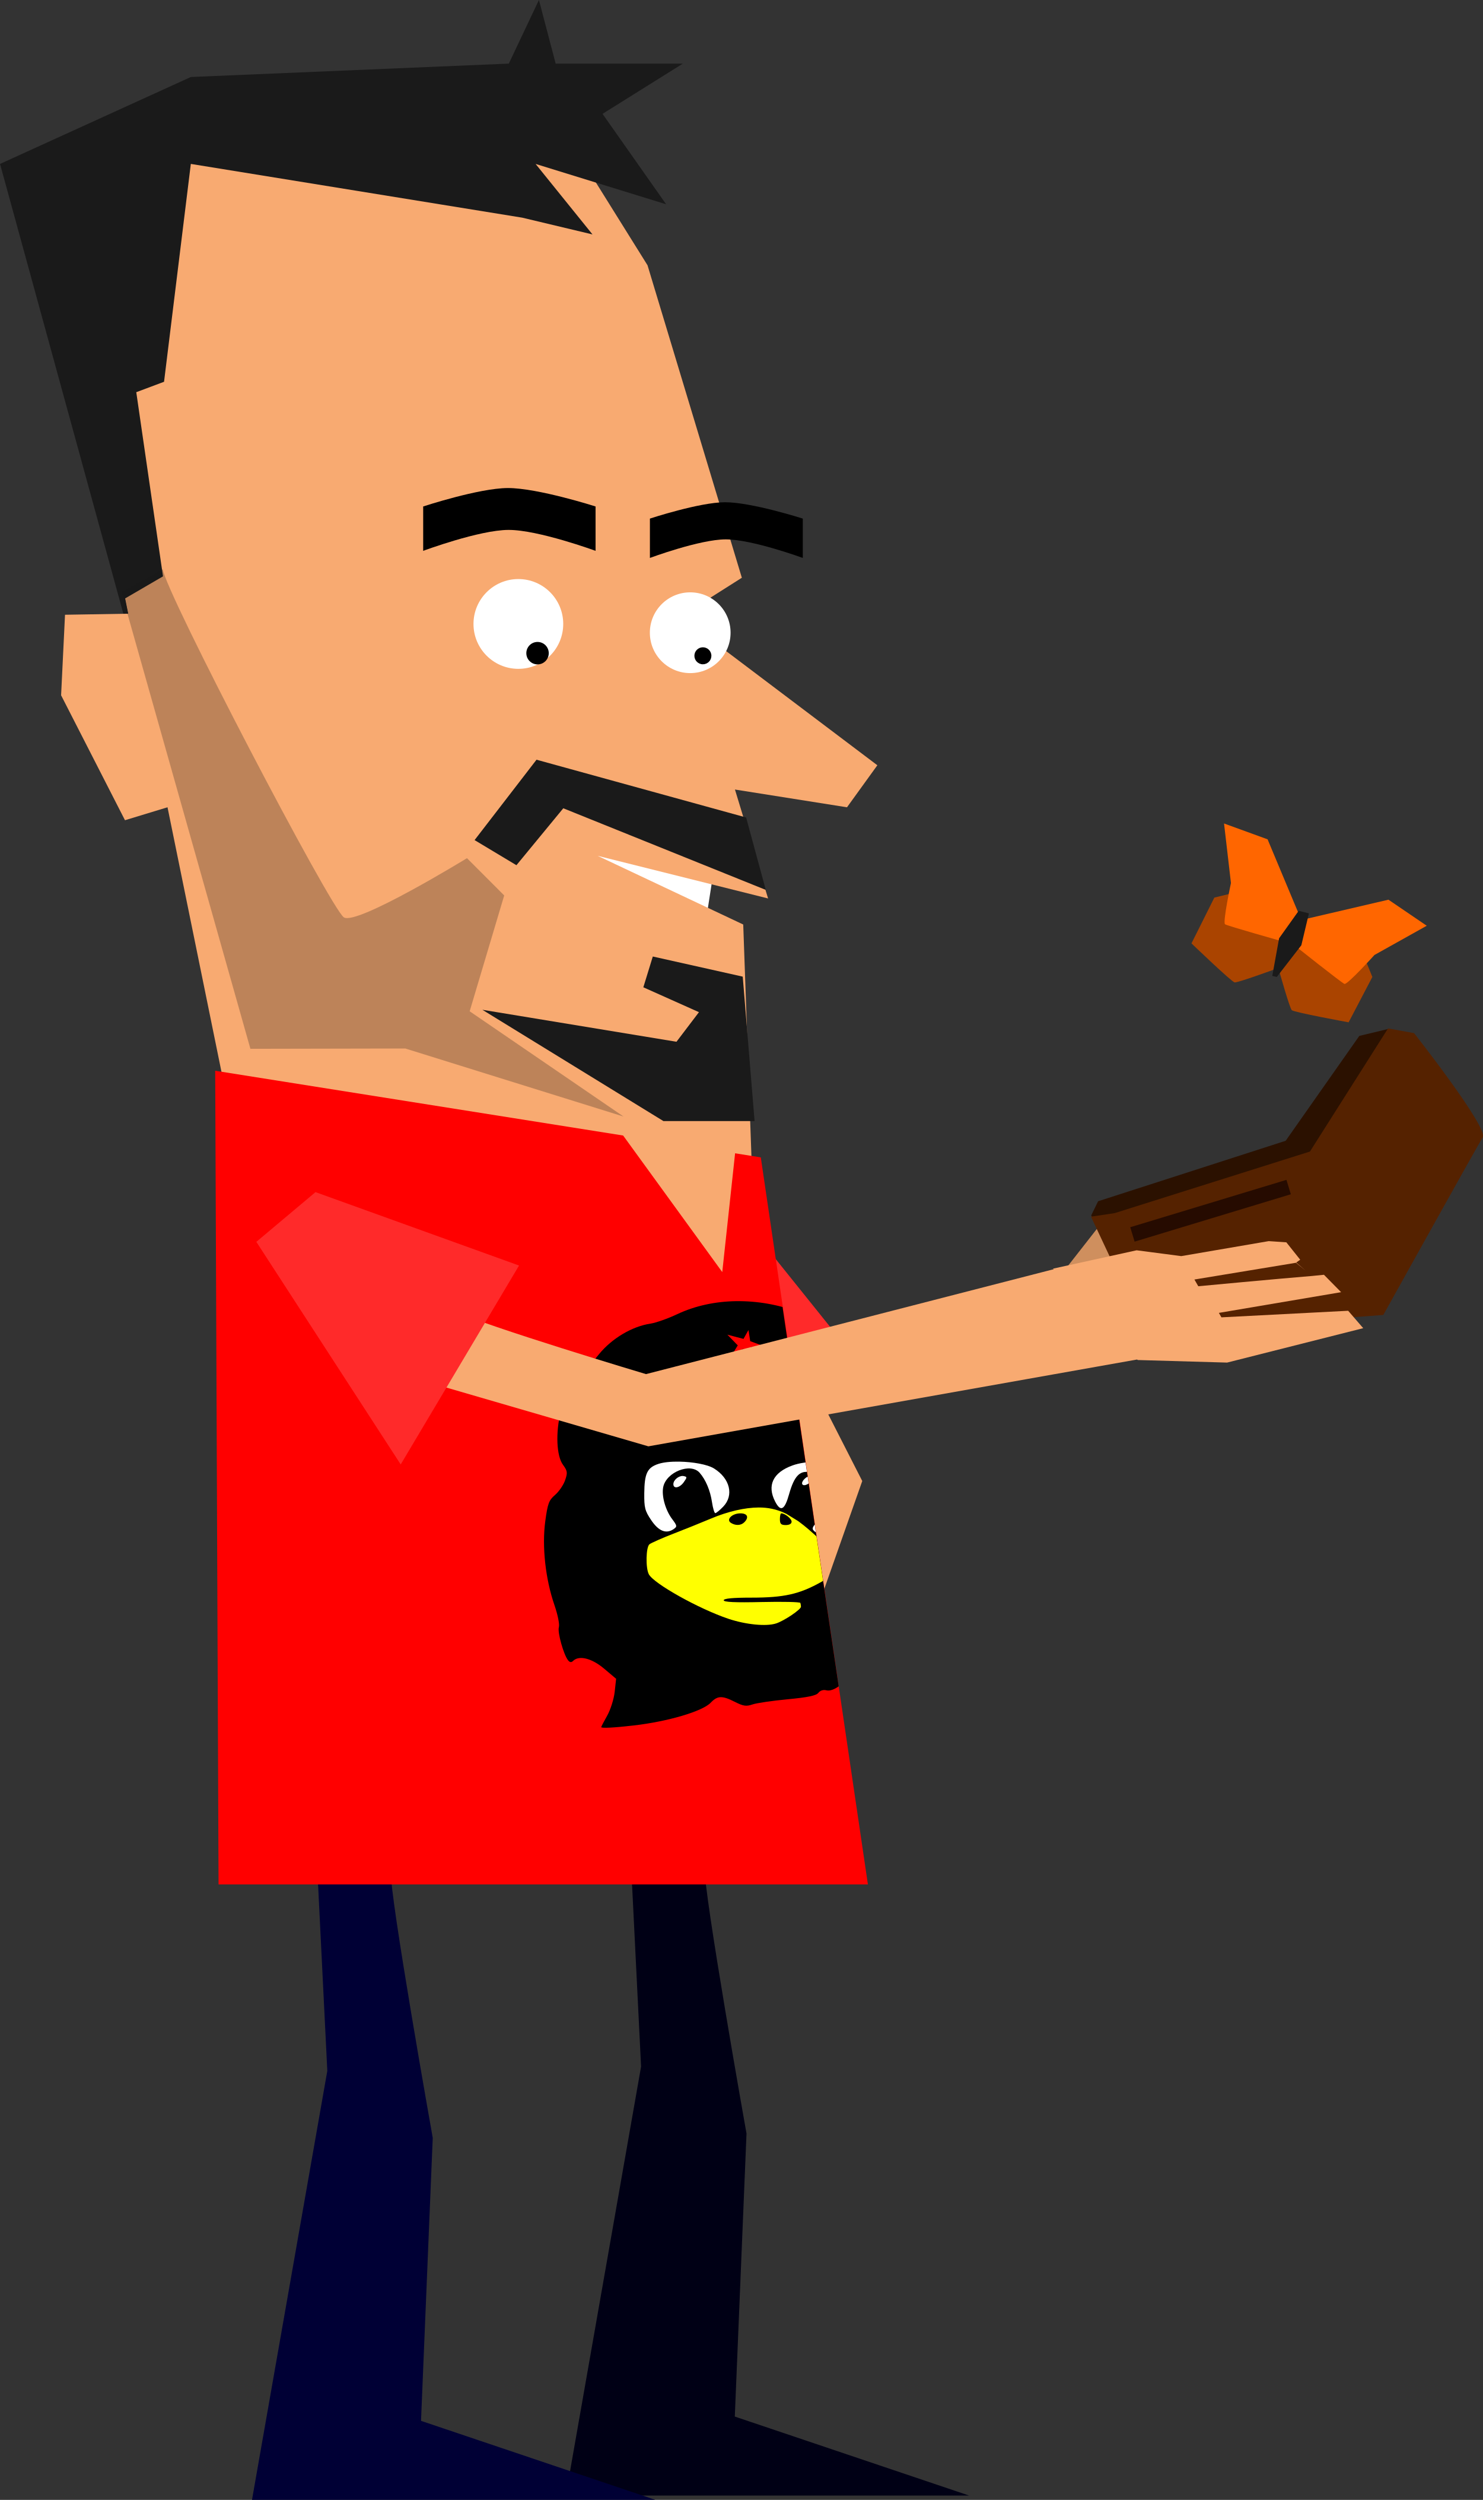 <?xml version="1.0" encoding="UTF-8"?>
<svg version="1.1" viewBox="0 0 197.09 332.04" xmlns="http://www.w3.org/2000/svg">
<rect x="0" y="0" width="197.09" height="332.04" fill="#333333" stroke="none"/>
<defs>
<clipPath id="a">
<path d="m233.69 19.52-28.04 201.12-134.55-30.16 26.017-175.66 65.146-27.143" fill="#fff"/>
</clipPath>
</defs>
<g transform="translate(-35.21 20.06)">
<g transform="translate(-433.4 -138.7)">
<path d="m563.32 235.17-2 12.9-19.79-18.23z" fill="#fff"/>
<path d="m541.75 133.18 12.915 20.693 12.537 41.505-8.152 5.168 26.16 19.738-4.035 5.583-14.89-2.359 4.404 14.469-22.648-5.662 19.345 9.122 1.415 39.948-68.572-9.675-27.051-132.55z" fill="#f8aa71"/>
<path d="m538.01 147.55-44.039-7.138-3.559 28.936-3.691 1.384 3.552 24.462-5.033 2.931 2.192 10.885-18.817-68.597 25.356-11.545 42.26-1.779 4.004-8.452 2.224 8.452h16.904l-10.676 6.673 8.452 12.011-17.349-5.359 7.562 9.363z" fill="#1a1a1a"/>
<path transform="matrix(-.766 0 0 .766 664.43 -7.726)" d="m173.49 273.16c0 4.299-3.485 7.785-7.785 7.785s-7.785-3.485-7.785-7.785 3.485-7.785 7.785-7.785 7.785 3.485 7.785 7.785z" fill="#fff"/>
<path transform="matrix(-.766 0 0 .766 667.53 -5.844)" d="m168.37 275.77c0 1.075-0.871 1.946-1.946 1.946-1.075 0-1.946-0.871-1.946-1.946 0-1.075 0.871-1.946 1.946-1.946 1.075 0 1.946 0.871 1.946 1.946z"/>
<path d="m547.76 185.91s-7.7-2.462-11.677-2.447c-3.832 0.015-11.232 2.447-11.232 2.447v5.894s7.45-2.772 11.343-2.78c3.965-9e-3 11.566 2.78 11.566 2.78z"/>
<path d="m492.56 209.79-5.691-9.656-9.618 0.159-0.52 10.697 8.489 16.594 10.231-3.114z" fill="#f8aa71"/>
<path transform="matrix(-.689 0 0 .689 674.51 14.473)" d="m173.49 273.16c0 4.299-3.485 7.785-7.785 7.785s-7.785-3.485-7.785-7.785 3.485-7.785 7.785-7.785 7.785 3.485 7.785 7.785z" fill="#fff"/>
<path d="m575.3 187.52s-6.829-2.184-10.356-2.17c-3.398 0.013-9.961 2.17-9.961 2.17v5.227s6.607-2.458 10.06-2.466c3.517-8e-3 10.257 2.466 10.257 2.466z"/>
<path transform="matrix(-.58 0 0 .58 658.55 45.797)" d="m168.37 275.77c0 1.075-0.871 1.946-1.946 1.946-1.075 0-1.946-0.871-1.946-1.946 0-1.075 0.871-1.946 1.946-1.946 1.075 0 1.946 0.871 1.946 1.946z"/>
<path d="m562.26 366.66c-0.222 2.93 5.561 35.365 5.561 35.365l-1.557 37.589 31.139 10.493h-53.603l10.009-56.978-1.335-26.913z" fill="#000015"/>
<path d="m520.56 367.23c-0.222 2.93 5.561 35.365 5.561 35.365l-1.557 37.589 31.139 10.493h-53.603l10.009-56.978-1.335-26.913z" fill="#000035"/>
<path d="m568.1 281.39 16.671 20.76-16.986 6.291z" fill="#ff2a2a"/>
<path d="m575.34 299.94 7.864 15.413-7.864 22.333-5.033-35.23z" fill="#f8aa71"/>
<path d="m497.21 260.86 72.509 11.506 14.235 96.569h-86.299z" fill="#f00"/>
<path d="m551.03 268.92 13.568 18.683 1.779-16.459z" fill="#f8aa71"/>
<g transform="matrix(-.311 0 0 .311 602.44 285.12)" clip-path="url(#a)">
<path d="m163.37 104.7c-1.715 0.062-3.254 0.637-4.312 1.844-2.608 2.974-4.54 7.586-5.281 12.531-0.391 2.605-1.022 4.719-1.406 4.719-0.041 0-0.091-0.036-0.156-0.062l0.406 1.438c0.718 0.278 1.435 0.57 2.156 0.875 3.035 1.281 7.982 3.272 12.438 5.031l1.938-1.5c-0.225-0.619 0.256-1.404 1.625-3.219 2.893-3.835 4.603-9.891 3.844-13.688-0.886-4.428-6.082-7.76-10.5-7.969-0.251-0.012-0.505-9e-3 -0.75 0zm-49.875 1.469c-0.482-1e-3 -0.992 0.048-1.531 0.156-3.888 0.781-7.688 4.751-7.688 8.031 0 2.966 2.688 10.009 5.188 13.625 1.773 2.565 1.826 2.69-0.75 4.531l0.906 1.156c5.193-4.737 9.087-7.723 12.688-9.562l1.062-0.688 0.156-2c-0.909-0.597-1.78-2.453-2.688-5.688-1.902-6.779-3.969-9.553-7.344-9.562zm-2.281 1.625c0.099-0.016 0.216 0 0.344 0 1.47 0 3.719 1.96 3.719 3.219 0 1.624-2.964 0.716-4-1.219-0.719-1.344-0.753-1.89-0.062-2zm54.969 0.125c1.862-0.11 4.094 1.733 4.094 3.5 0 2.149-2.715 1.616-4.469-0.875-1.44-2.045-1.432-2.26 0-2.562 0.12-0.025 0.251-0.056 0.375-0.062z"/>
<path d="m115.71 20.401c-8.962-0.123-18.223 1.468-26.956 4.809-9.897 3.786-15.284 7.508-20.265 13.979-6.575 8.543-7.593 14.414-6.561 38.026 0.331 7.563-0.969 9.361-11.862 16.416-3.84 2.487-6.981 4.904-6.981 5.354 0 0.45 0.654 2.145 1.454 3.783 1.15 2.353 1.313 6.052 0.776 17.602l-0.679 14.621h2.36c2.87-1e-3 7.032 4.194 7.725 7.791 0.659 3.418-3.61 8.625-7.078 8.625-3.095 0-3.121 0.75-0.162 3.912l2.327 2.469-2.327 1.571c-3.229 2.154-2.916 4.308 0.743 5.034 3.43 0.681 4.784 1.925 5.365 4.97 0.307 1.611 1.205 2.052 4.202 2.052 3.519 0 4.104 0.44 7.24 5.611 3.829 6.313 9.017 10.385 12.217 9.555 1.258-0.326 2.619 0.115 3.361 1.09 0.909 1.194 4.472 1.935 13.155 2.757 6.542 0.619 13.298 1.613 15.029 2.212 2.603 0.902 3.901 0.714 7.466-1.09 5.511-2.789 7.453-2.705 10.375 0.353 3.52 3.683 18.3 8.03 32.935 9.715 8.359 0.963 13.834 1.242 13.834 0.705 0-0.211-1.151-2.416-2.553-4.906s-2.853-7.049-3.2-10.132l-0.614-5.611 5.171-4.361c5.278-4.441 10.7-5.77 13.219-3.27 0.748 0.742 1.397 0.663 2.133-0.257 1.926-2.409 4.615-12.04 3.943-14.14-0.371-1.161 0.461-5.297 1.907-9.491 3.833-11.12 5.351-24.99 3.911-35.686-1.027-7.625-1.544-9.043-4.169-11.286-1.652-1.411-3.592-4.224-4.299-6.252-1.148-3.296-1.036-4.005 0.905-6.669 2.759-3.787 3.182-13.702 0.97-22.572-1.575-6.316-2.488-7.691-16.387-24.656-5.545-6.769-14.17-11.882-22.043-13.049-2.221-0.329-7.36-2.132-11.409-4.04-7.565-3.564-16.216-5.424-25.178-5.547z"/>
<path d="m106.11 108.52c-1.999-0.012-3.869 0.18-5.562 0.531-2.16 0.448-4.171 1.13-6.281 2.188l-5.031 3.094c-2.843 2.055-6.051 4.82-10 8.531-6.62 6.221-7.293 7.224-7 10.25 0.288 2.978 1.058 3.773 7.062 7.156 9.386 5.289 15.977 6.75 29.969 6.75 8.002 0 11.781 0.368 11.781 1.125 0 0.789-4.75 1.008-16.25 0.75-8.938-0.201-16.363-0.037-16.5 0.375-0.138 0.412-0.25 1.15-0.25 1.625 0 1.215 7.218 6.055 10.656 7.156 4.21 1.349 12.938 0.49 20.344-2 12.65-4.253 31.846-14.976 34-19 1.429-2.671 1.251-11.571-0.25-12.812-0.688-0.569-5.3-2.612-10.25-4.531-4.95-1.919-12.15-4.813-16-6.438-7.271-3.068-14.44-4.714-20.438-4.75zm-9.625 2.5c0.311 0 0.562 1.125 0.562 2.5 0 2-0.5 2.5-2.5 2.5-1.529 0-2.5-0.542-2.5-1.438 0-1.28 2.832-3.562 4.438-3.562zm17.438 0c3.567 0 6.248 2.68 4.062 4.062-1.997 1.264-4.299 1.169-5.719-0.25-2.1-2.1-1.371-3.812 1.656-3.812zm-33.906 9.031-2.875 1.812c0.649-0.303 1.736-1.012 2.875-1.812z" fill="#ff0"/>
<path d="m140.07 88.934c-5.75 0.097-12.044 1.176-14.844 2.906-6.855 4.237-8.614 11.464-3.969 16.312 1.478 1.543 3.022 2.781 3.406 2.781 0.385 0 1.016-2.114 1.406-4.719 0.742-4.945 2.673-9.557 5.281-12.531 3.869-4.413 14.274-0.316 15.562 6.125 0.759 3.797-0.951 9.852-3.844 13.688-2.112 2.8-2.172 3.165-0.656 4.219 3.201 2.224 6.439 0.95 9.625-3.781 2.683-3.983 3.028-5.304 2.969-11.5-0.081-8.466-1.268-10.959-6.031-12.531-2.185-0.721-5.456-1.027-8.906-0.969zm-57.875 0.125c-4.115-1e-3 -7.853 0.797-9.562 2.344-3.595 3.253-2.708 15.213 1.969 26.125 1.043 2.434 2.184 4.406 2.531 4.406 0.347 0 1.958-0.92 3.562-2.062 2.917-2.077 2.909-2.078 1.062-4.75-2.5-3.616-5.188-10.659-5.188-13.625 0-3.28 3.799-7.25 7.688-8.031 4.311-0.866 6.701 1.659 8.875 9.406 1.897 6.762 3.597 7.65 5.938 3.125 3.573-6.91 0.921-12.443-7.406-15.438-2.833-1.019-6.268-1.499-9.469-1.5zm1.312 5.875c-0.691 0.11-0.657 0.656 0.062 2 1.036 1.935 4 2.843 4 1.219 0-1.259-2.249-3.219-3.719-3.219-0.128 0-0.245-0.016-0.344 0zm54.969 0.125c-0.124 7e-3 -0.255 0.037-0.375 0.062-1.432 0.302-1.44 0.517 0 2.562 1.754 2.491 4.469 3.024 4.469 0.875 0-1.767-2.232-3.61-4.094-3.5z" fill="#fff"/>
<path d="m104.32 39.47 5.404-1.981 0.757-4.755 2.125 3.783 6.881-1.801-4.431 4.575 2.414 3.927-4.719-2.45-4.215 3.963 0.793-4.791z" fill="#f00"/>
</g>
<path d="m528.67 292.66c4.718 2.202 25.793 8.493 25.793 8.493l55.046-14.155 12.582 11.796-67.314 11.953-30.826-8.965z" fill="#f8aa71"/>
<path d="m510.54 276.98 27.051 9.751-15.727 26.422-19.188-29.568z" fill="#ff2a2a"/>
<path d="m613.63 280.08 0.918-1.886 24.927-8.032 9.788-13.931 3.941-0.944 0.191 1.045s9.594 11.796 8.965 13.526-13.997 19.817-14.627 20.603c-0.629 0.786-26.737 2.359-26.737 2.359z" fill="#2b1100"/>
<path d="m610.46 286.88 4.863-6.214 13.645 0.675 2.297 3.783z" fill="#cf8f5e"/>
<path d="m616.75 279.77 25.95-8.178 10.38-16.357 3.46 0.629s9.908 12.582 9.122 13.84c-0.786 1.258-13.211 23.591-13.211 23.591l-31.612 2.359-7.235-15.413z" fill="#520"/>
<path d="m637.22 283.49-11.619 1.991-5.937-0.774-11.101 2.439 11.251 12.136 11.879 0.34 18.089-4.57-2-2.312-16.844 0.873-0.341-0.592 16.247-2.75-2.281-2.312-1.562 0.156c-4.521 0.367-15.14 1.367-15.14 1.367l-0.512-0.893 13.496-2.224c1.692 1.383 1.697 1.392 0.031-0.031l0.531-0.375-1.844-2.312z" fill="#f8aa71"/>
<path d="m567.77 227.22-27.858-7.673-8.23 10.676 5.561 3.336 6.228-7.562 26.913 10.843z" fill="#1a1a1a"/>
<path d="m567.32 248.36-11.953-2.674-1.258 4.089 7.392 3.303-2.988 3.932-25.793-4.246 24.063 14.784h12.11z" fill="#1a1a1a"/>
<path d="m490.25 194.25c0.315 2.988 22.333 45.138 24.063 46.239 1.73 1.101 16.357-7.864 16.357-7.864l4.949 4.951-4.59 15.385 20.453 13.983-29.005-9.039-20.588 0.041-17.143-60.629z" fill="#1a1a1a" opacity=".263"/>
<path d="m619.11 282.6 20.76-6.291" fill="#520" stroke="#260b00" stroke-width="2"/>
<g transform="matrix(.443 .286 -.286 .443 652.11 40.005)">
<path d="m188.57 337.59-14.627-5.583-5.662 5.976 1.415 12.818s13.762 2.674 14.469 2.359c0.708-0.315 6.763-8.336 6.763-8.336z" fill="#a40"/>
<g transform="translate(10.537 2.674)">
<path d="m178.43 327.62-17.376-11.921-11.38 2.602 9.598 11.654s3.616 9.54 4.391 9.541c0.774 9.5e-4 14.761-4.309 14.761-4.309z" fill="#f60"/>
<path d="m182.09 334.17 13.219-8.389 6.74 4.727 1.17 12.843s-12.952 5.365-13.708 5.198c-0.756-0.167-8.29-6.819-8.29-6.819z" fill="#a40"/>
<path d="m180.25 327.1 14.649-15.147 11.67 0.28-7.081 13.335s-1.64 10.07-2.399 10.225c-0.759 0.155-15.324-1.277-15.324-1.277z" fill="#f60"/>
<path transform="translate(-9.4697e-6)" d="m177.41 326.58-0.393 8.493 3.696 8.886 1.101-0.393 0.865-10.066-2.752-7.785z" fill="#1a1a1a"/>
</g>
</g>
</g>
</g>
</svg>
